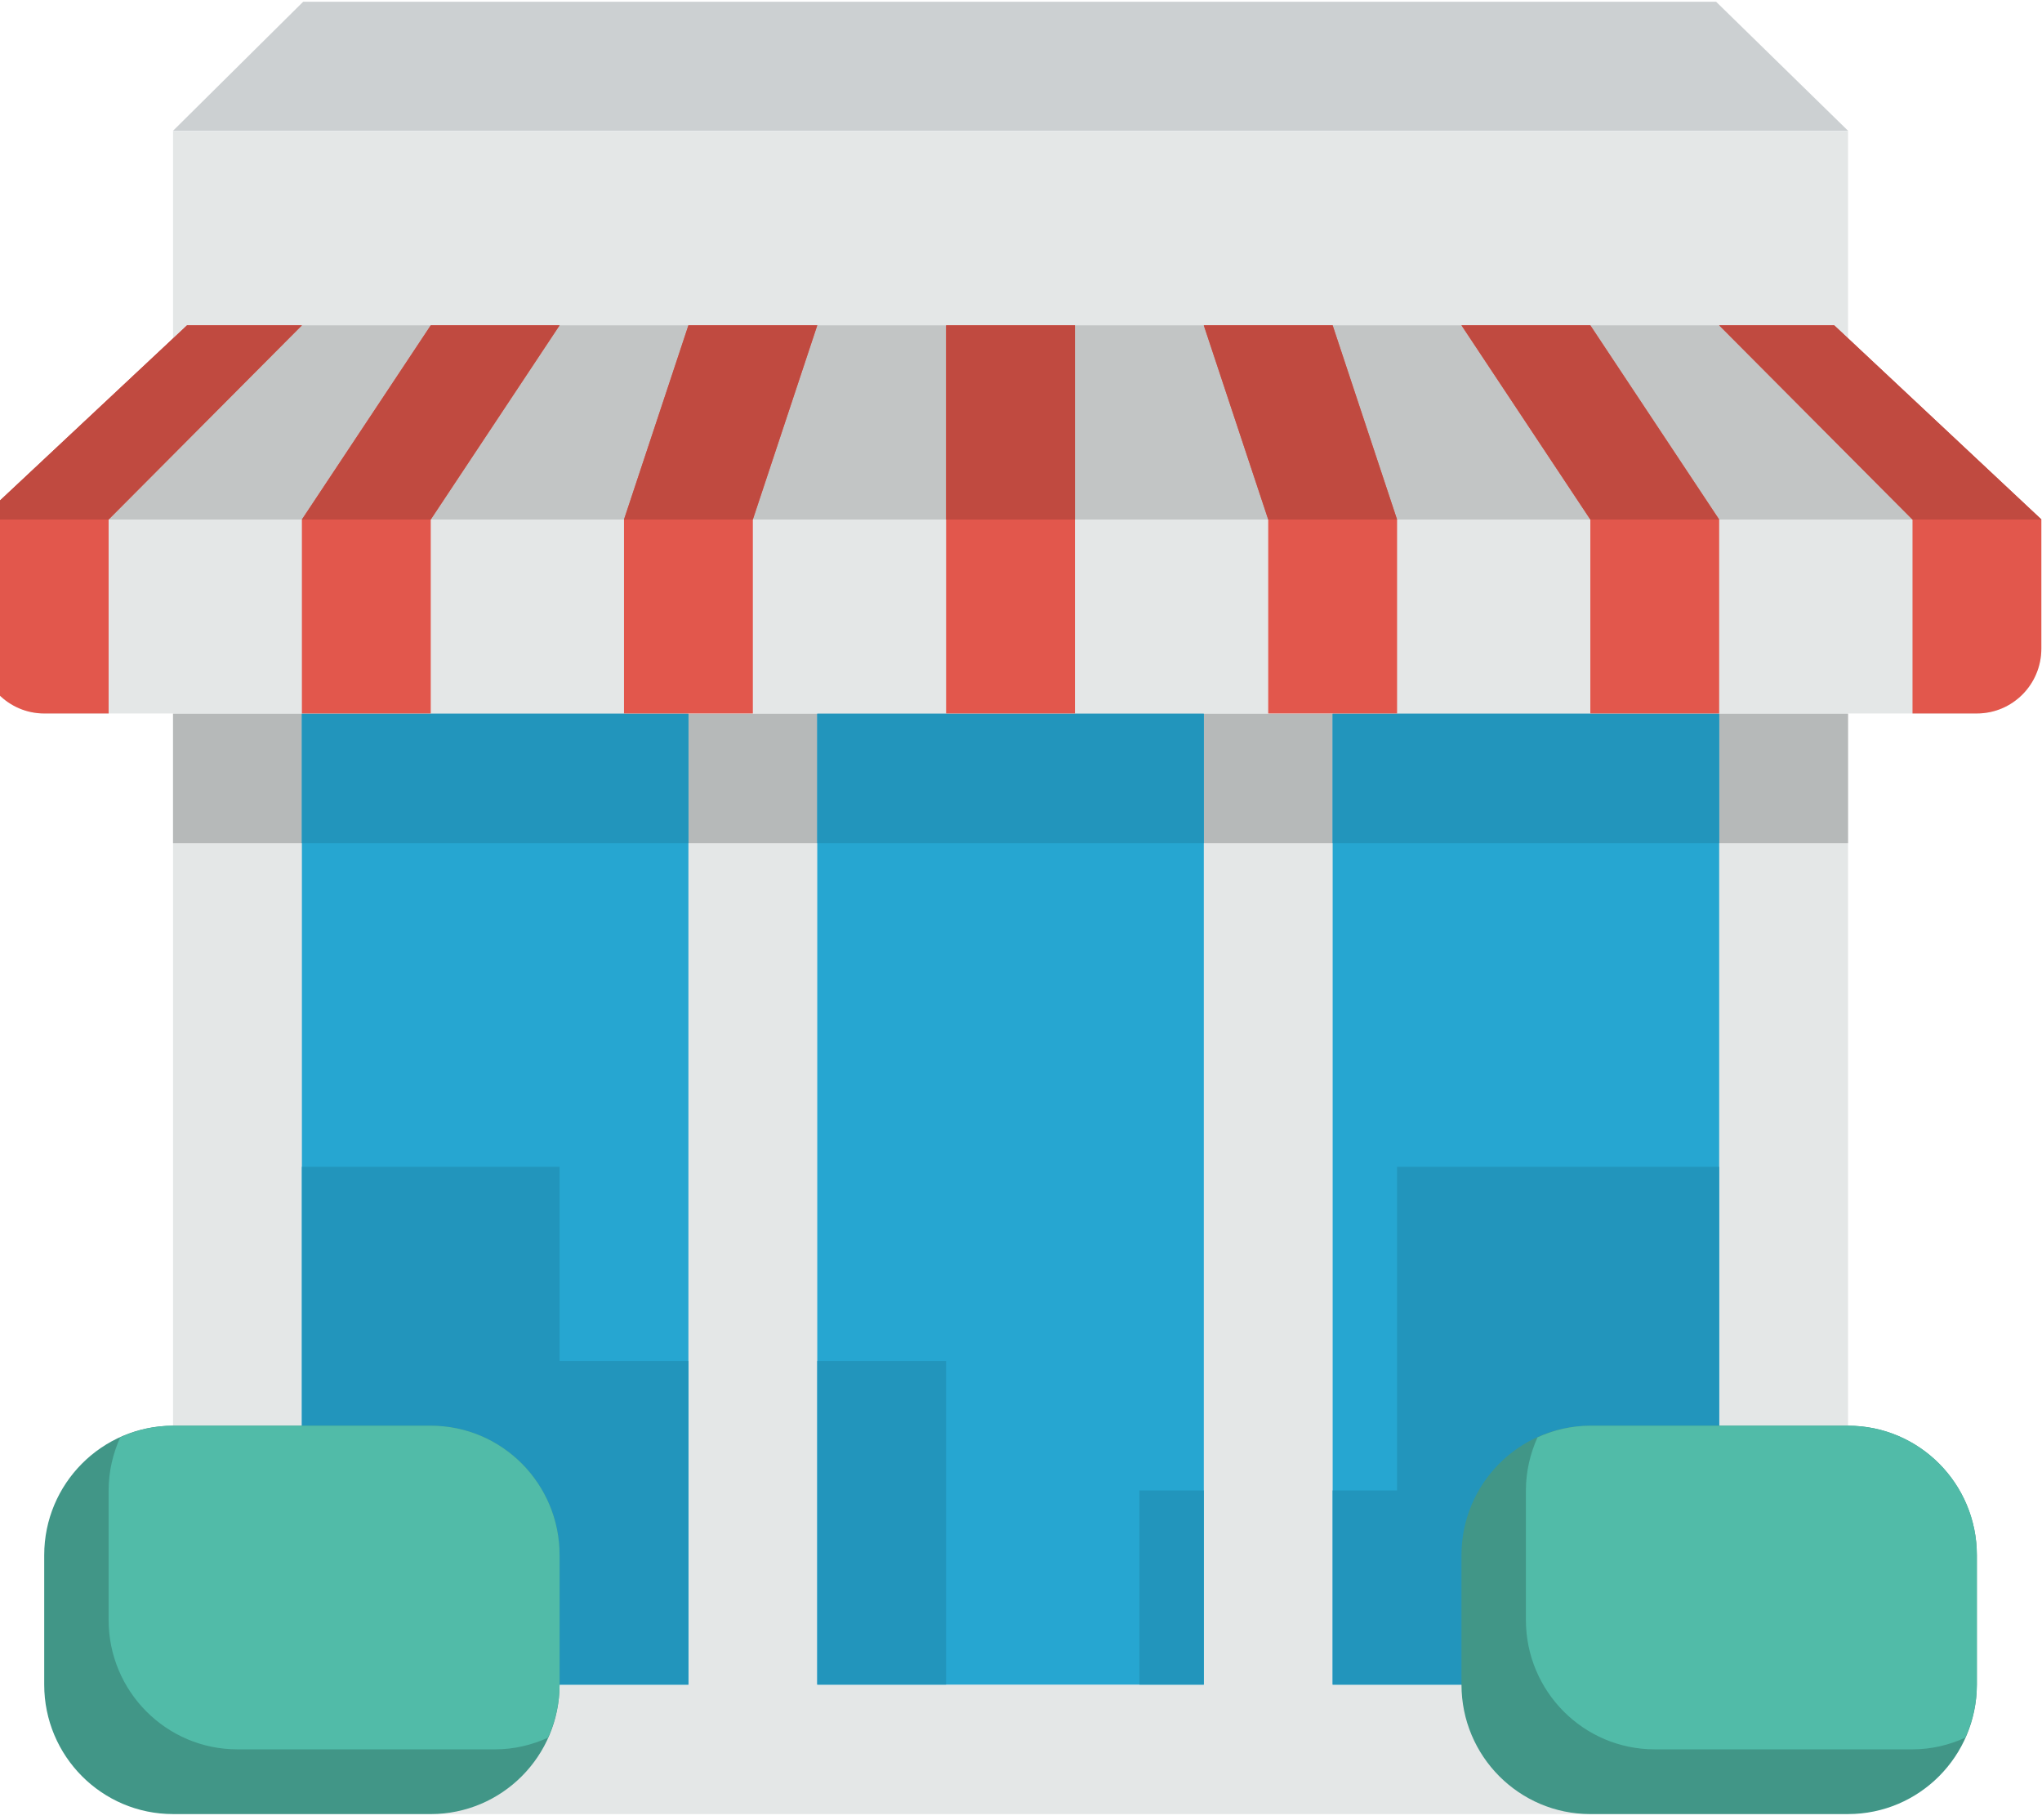 <svg xmlns="http://www.w3.org/2000/svg" width="101" height="90" viewBox="0 0 101 90">
  <g fill="none" fill-rule="evenodd" transform="translate(-1)">
    <polygon fill="#E4E7E7" points="9.559 6.487 92.406 6.487 92.406 89.718 9.559 89.718"/>
    <polygon fill="#B6B9B9" points="9.559 35.298 92.406 35.298 92.406 41.7 9.559 41.7"/>
    <polygon fill="#CCD0D2" points="15.996 .085 85.88 .085 92.415 6.474 9.553 6.474"/>
    <path fill="#26A6D1" fill-rule="nonzero" d="M15.932,83.316 L35.05,83.316 L35.05,35.298 L15.932,35.298 L15.932,83.316 Z M41.423,83.316 L60.542,83.316 L60.542,35.298 L41.423,35.298 L41.423,83.316 Z M66.915,35.298 L66.915,83.316 L86.033,83.316 L86.033,35.298 L66.915,35.298 Z"/>
    <path fill="#E4E7E7" d="M101.943,25.665 L91.717,16.084 L10.257,16.084 L0.026,25.665 L0,25.665 L0,32.078 C0,33.848 1.431,35.285 3.187,35.285 L98.778,35.285 C100.541,35.285 101.965,33.848 101.965,32.078 L101.965,25.665 L101.943,25.665 Z"/>
    <g fill="#2295BC" transform="translate(15.726 57.58)">
      <rect width="3.187" height="9.604" x="41.629" y="16.132"/>
      <polygon points="12.951 9.729 12.951 .126 .205 .126 .205 25.736 19.324 25.736 19.324 9.729"/>
      <rect width="6.373" height="16.006" x="25.697" y="9.729"/>
      <polygon points="54.374 .126 54.374 16.132 51.188 16.132 51.188 25.736 67.12 25.736 70.306 25.736 70.306 .126"/>
    </g>
    <g fill="#2295BC" transform="translate(15.726 35.11)">
      <rect width="19.118" height="6.402" x=".205" y=".188"/>
      <rect width="19.118" height="6.402" x="51.188" y=".188"/>
      <rect width="19.118" height="6.402" x="25.697" y=".188"/>
    </g>
    <path fill="#419687" fill-rule="nonzero" d="M22.305,70.511 L9.559,70.511 C6.041,70.511 3.187,73.379 3.187,76.913 L3.187,83.316 C3.187,86.853 6.041,89.718 9.559,89.718 L22.305,89.718 C25.826,89.718 28.678,86.853 28.678,83.316 L28.678,76.913 C28.678,73.38 25.829,70.511 22.305,70.511 Z M92.406,70.511 L79.66,70.511 C76.142,70.511 73.287,73.379 73.287,76.913 L73.287,83.316 C73.287,86.853 76.142,89.718 79.66,89.718 L92.406,89.718 C95.927,89.718 98.778,86.853 98.778,83.316 L98.778,76.913 C98.778,73.38 95.93,70.511 92.406,70.511 Z"/>
    <path fill="#51BBA8" d="M86.115.291L73.369.291C72.436.291 71.556.502 70.757.867 70.397 1.671 70.183 2.554 70.183 3.492L70.183 9.894C70.183 13.432 73.038 16.297 76.556 16.297L89.302 16.297C90.235 16.297 91.115 16.085 91.914 15.72 92.274 14.917 92.488 14.033 92.488 13.096L92.488 6.693C92.488 3.16 89.639.291 86.115.291zM16.014.291L3.269.291C2.335.291 1.456.502.656.867.296 1.671.082 2.554.082 3.492L.082 9.894C.082 13.432 2.937 16.297 6.455 16.297L19.201 16.297C20.134 16.297 21.014 16.085 21.814 15.72 22.174 14.917 22.387 14.033 22.387 13.096L22.387 6.693C22.387 3.16 19.539.291 16.014.291z" transform="translate(6.29 70.22)"/>
    <polygon fill="#C2C5C5" points="91.724 16.091 10.25 16.091 .026 25.665 0 25.665 0 25.694 101.965 25.694 101.965 25.665 101.943 25.665"/>
    <g fill="#E2574C" transform="translate(0 15.8)">
      <polygon points="35.05 .291 31.864 9.895 31.864 19.486 38.237 19.486 38.237 9.895 41.423 .291"/>
      <path d="M101.943,9.866 L91.724,0.291 L86.036,0.291 L95.595,9.895 L95.595,19.485 L98.782,19.485 C100.544,19.485 101.968,18.048 101.968,16.278 L101.968,9.895 L101.949,9.866 L101.943,9.866 Z"/>
      <polygon points="73.287 .291 79.66 9.895 79.66 19.486 86.033 19.486 86.033 9.895 79.66 .291"/>
      <polygon points="22.305 .291 15.932 9.895 15.932 19.486 22.305 19.486 22.305 9.895 28.678 .291"/>
      <path d="M3.187,19.486 L6.373,19.486 L6.373,9.895 L15.932,0.291 L10.25,0.291 L0.026,9.866 L0.019,9.866 L0,9.895 L0,16.278 C0,18.048 1.434,19.486 3.187,19.486 Z"/>
      <rect width="6.373" height="19.194" x="47.796" y=".291"/>
      <polygon points="70.101 19.486 70.101 9.895 66.915 .291 60.542 .291 63.728 9.895 63.728 19.486"/>
    </g>
    <g fill="#C04A40" transform="translate(15.726 15.8)">
      <polygon points="6.579 .291 .205 9.895 6.579 9.895 12.951 .291"/>
      <polygon points="86.216 9.866 75.997 .291 70.306 .291 79.865 9.895 86.239 9.895 86.222 9.866"/>
      <rect width="6.373" height="9.604" x="32.07" y=".291"/>
      <polygon points="19.324 .291 16.137 9.895 22.51 9.895 25.697 .291"/>
      <polygon points="57.561 .291 63.934 9.895 70.306 9.895 63.934 .291"/>
      <polygon points="44.815 .291 48.002 9.895 54.374 9.895 51.188 .291"/>
    </g>
    <polygon fill="#C04A40" points="15.932 16.091 10.25 16.091 .026 25.665 .019 25.665 0 25.694 6.373 25.694"/>
  </g>
</svg>

